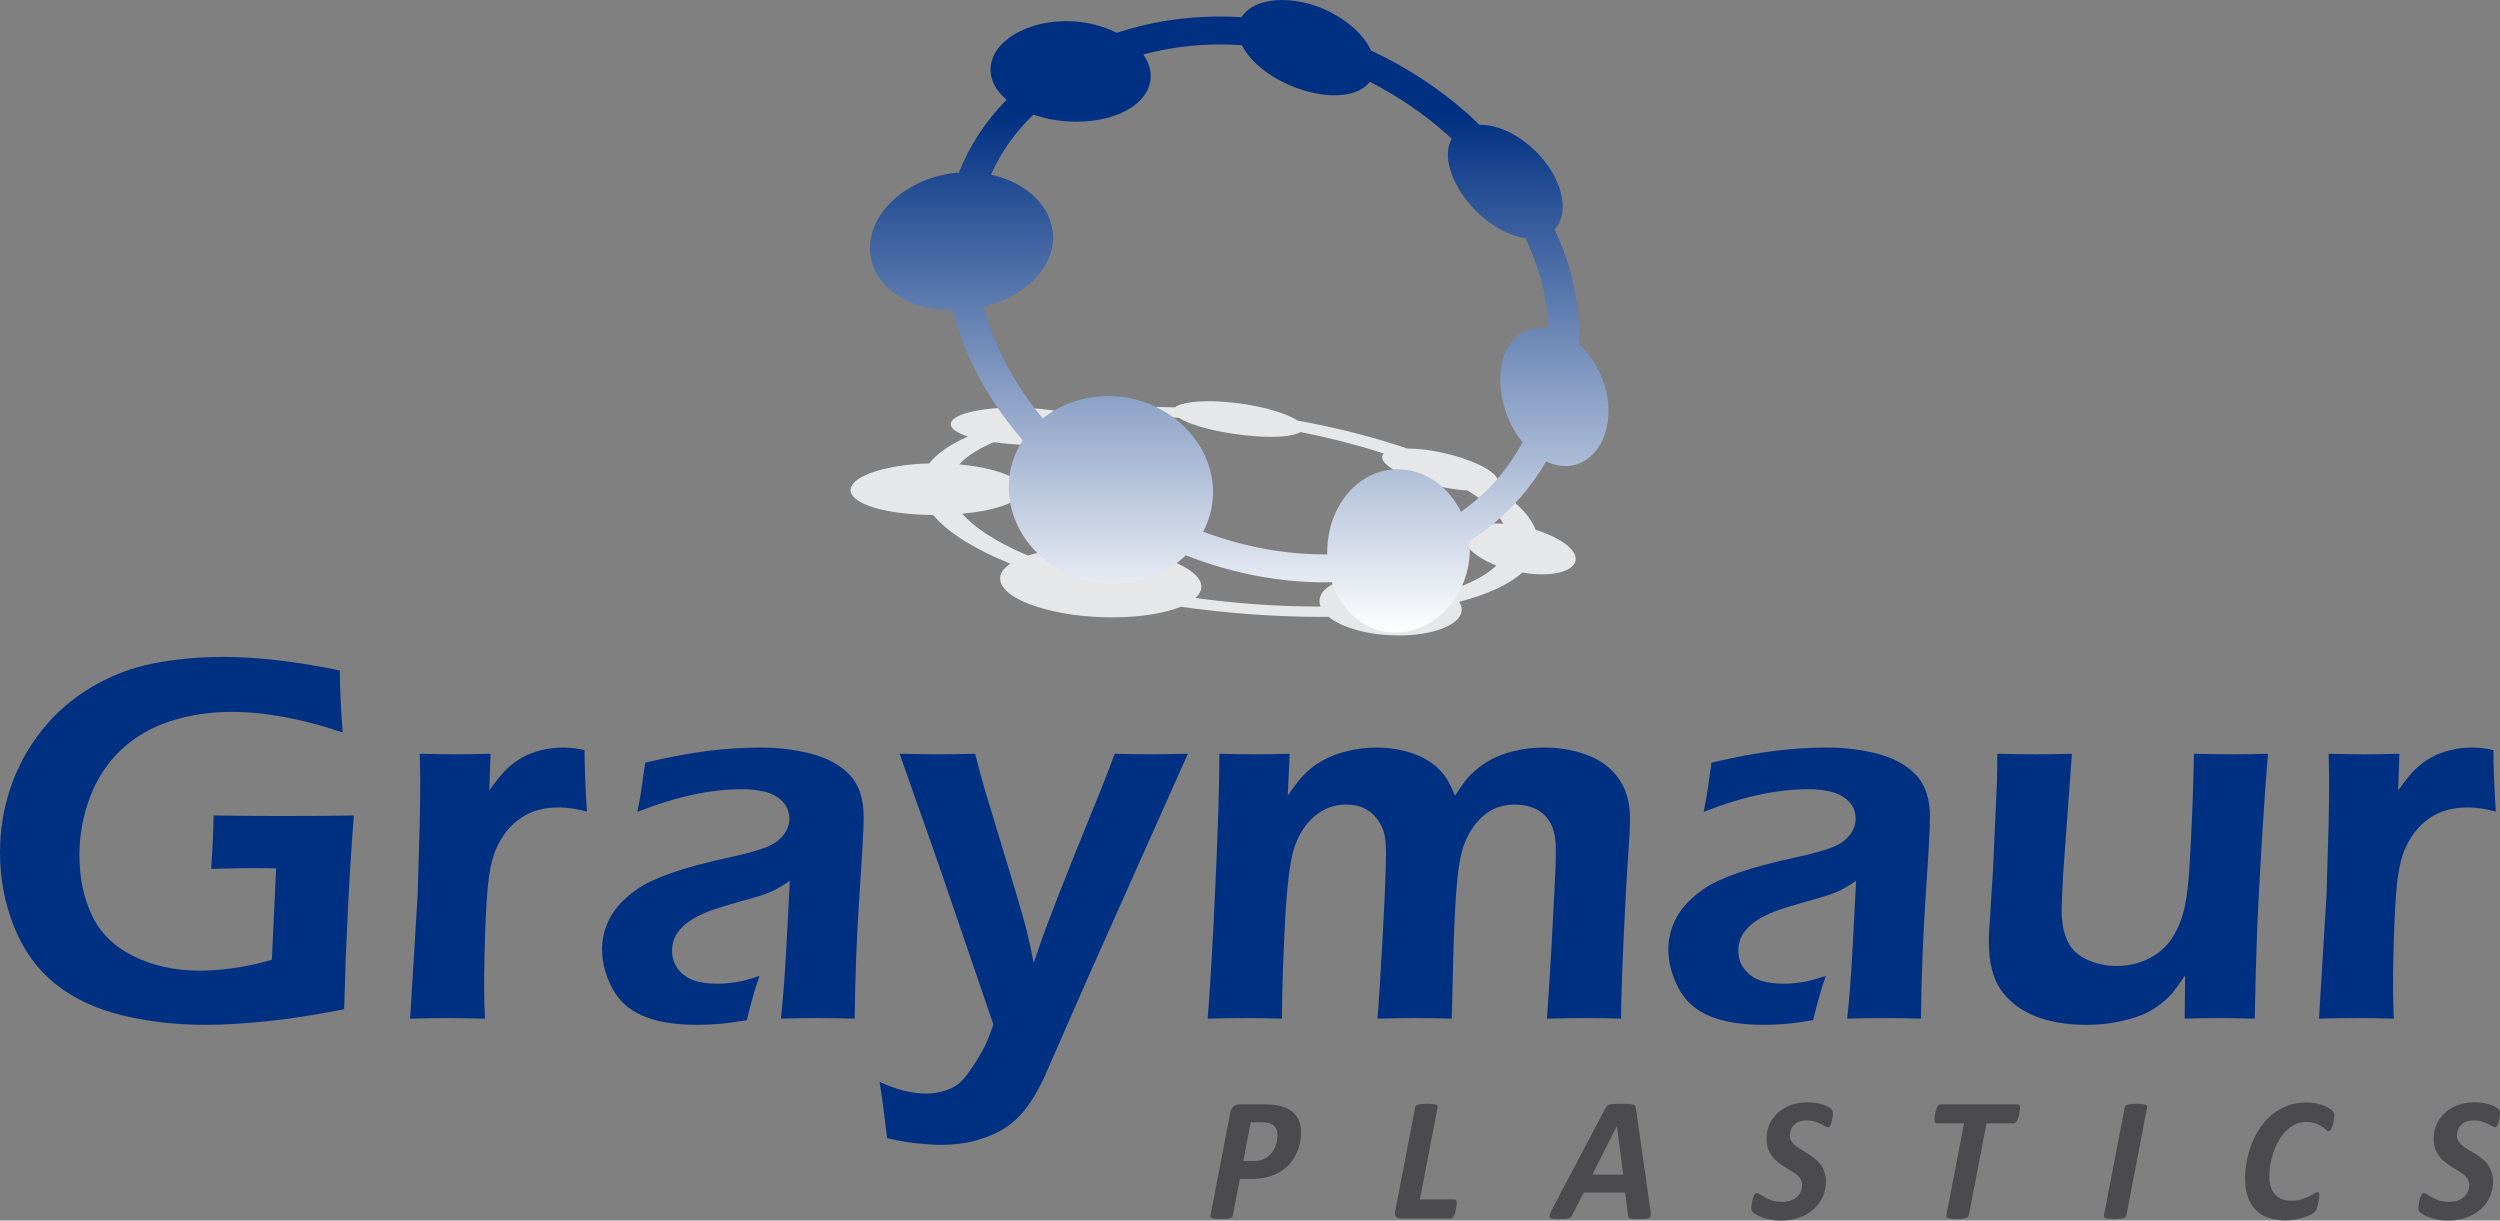 <?xml version="1.0" encoding="UTF-8"?>
<!DOCTYPE svg PUBLIC "-//W3C//DTD SVG 1.1//EN" "http://www.w3.org/Graphics/SVG/1.1/DTD/svg11.dtd">
<!-- Creator: CorelDRAW 2018 -->
<svg xmlns="http://www.w3.org/2000/svg" xml:space="preserve" width="55.88mm" height="27.282mm" version="1.1" style="shape-rendering:geometricPrecision; text-rendering:geometricPrecision; image-rendering:optimizeQuality; fill-rule:evenodd; clip-rule:evenodd"
viewBox="0 0 4811.08 2348.87"
 xmlns:xlink="http://www.w3.org/1999/xlink">
 <rect x="0" y="0" width="4811.08" height="2348.87" fill="#808080" stroke="none"/>
 <defs>
  <style type="text/css">
   <![CDATA[
    .fil0 {fill:#E6E7E8;fill-rule:nonzero}
    .fil1 {fill:#4B4B4D;fill-rule:nonzero}
    .fil2 {fill:#003082;fill-rule:nonzero}
    .fil3 {fill:url(#id0)}
   ]]>
  </style>
  <linearGradient id="id0" gradientUnits="userSpaceOnUse" x1="2384.83" y1="1217.29" x2="2384.83" y2="0">
   <stop offset="0" style="stop-opacity:1; stop-color:white"/>
   <stop offset="0.82" style="stop-opacity:1; stop-color:#003082"/>
   <stop offset="1" style="stop-opacity:1; stop-color:#003082"/>
  </linearGradient>
 </defs>
 <g id="Layer_x0020_1">
  <path class="fil0" d="M2827.02 1121.87c-12.82,5.65 -27.43,10.75 -43.1,15.49 -28.99,-17.18 -75.97,-29.33 -124.87,-30.35 -76.68,-1.54 -129.19,24.43 -118.43,58.39 0.2,0.63 0.58,1.21 0.81,1.83l-5.27 0c-78.91,-0.05 -158.89,-5.98 -235.52,-16.4 9.89,-9.08 13.72,-19.3 9.79,-30.09 -13.45,-35.56 -105.72,-65.53 -206.8,-67.22 -49.48,-0.81 -93.23,5.19 -125.18,15.59 -3,-1.29 -6.26,-2.51 -9.18,-3.79 -53.45,-23.59 -93.86,-49.76 -117.66,-76.76 72.87,-6.71 122.2,-26.6 115.96,-49.93 -6.05,-21.27 -56.82,-39.09 -121.54,-44.94 14.52,-15.98 37.09,-30.31 66.54,-42.69 21.63,3.09 46.18,5.04 72.04,5.47 82.64,1.32 139.3,-13.9 128.1,-34.46 -2.5,-4.44 -8.15,-8.76 -16.13,-12.82 41.39,-4.29 86.01,-6.53 133.25,-6.21 12.66,0.1 25.51,0.4 38.53,0.86 24.52,16.32 87.1,31.54 149.11,35.83 42.57,2.88 73.1,-0.61 85.17,-8.21 52.55,10.4 103.24,23.12 149.7,37.85 3.66,1.16 7.03,2.42 10.65,3.56 -5.15,5.05 -4.37,11.79 3.78,19.8 22.99,22.59 90.86,45.65 149.93,50.69 2.59,0.23 5.1,0.35 7.59,0.51 22.23,13.8 40.62,27.98 53.44,42.33l-0.09 -0.04 0.12 0.09 -0.03 -0.03c6.51,7.33 11.3,14.51 15.21,21.64 -57.56,-3.73 -88.62,14.89 -69.66,42.57 10.01,14.4 30.83,27.88 56.38,37.84 -12.66,12.34 -30.32,23.62 -52.65,33.56zm199.63 -61.49c-11.69,-15.92 -39.34,-30.9 -71.71,-40.87 -0.56,-1.29 -0.66,-2.55 -1.24,-3.81 -4.69,-10.59 -11.93,-21.42 -21.85,-32.35 0,-0.03 -0.03,-0.03 -0.03,-0.04 -14.01,-15.5 -33.71,-30.63 -57.18,-45.35 11.05,-5.7 11.79,-14.89 -0.33,-26.04 -22.88,-20.99 -85.23,-42.02 -140.77,-47.47 -9.26,-0.93 -17.49,-1.21 -25.25,-1.23 -7.74,-2.6 -15.34,-5.28 -23.31,-7.8 -57.81,-18.31 -121.53,-34.02 -188.12,-46.1 -24.18,-16.48 -83.75,-32.1 -142.28,-36.16 -46.78,-3.23 -81.85,1.33 -92.96,10.68 -12.69,-0.4 -25.25,-0.68 -37.69,-0.78 -63.69,-0.45 -123.76,3.15 -178.01,10.3 -25.05,-5.1 -54.84,-8.43 -85.81,-8.96 -74.3,-1.26 -132.54,13.71 -130.47,32.96 0.99,8.39 13.28,16.22 33.04,22.68 -33.66,14.96 -59.28,32.42 -74.59,51.8 -82.03,2.04 -148.26,23.72 -151.12,49.51 -2.9,27.6 66.39,49.3 158.71,49.63 12.97,15.52 30.86,30.7 53.04,45.3 26.27,17.13 58.59,33.38 95.5,48.54 -14.15,9.49 -21.4,20.65 -19.2,32.67 7.41,39.29 108.32,71.38 219.54,70.6 52.61,-0.38 97.62,-8.2 127.71,-20.43 86.97,12.3 178.89,19.42 270.6,19.48 4.08,0 8.09,0 12.16,-0.03l0.08 0c0.59,0 1.19,-0.03 1.74,-0.05 27.25,22.33 82.76,37.13 142.49,35.75 72.84,-1.78 123.35,-27.59 112.02,-58.05 -0.77,-2.2 -2.04,-4.36 -3.43,-6.51 25.46,-6.68 48.12,-14.41 67.59,-23.03 22.45,-9.97 40.22,-21.22 54.02,-33.28 10.93,1.84 21.98,2.98 32.83,3.25 54.12,1.41 83.09,-18.79 64.3,-44.79z"/>
  <path class="fil1" d="M2458.44 2184.11c0,-5.39 -1.27,-10.12 -3.78,-14.06 -2.5,-3.99 -6.41,-6.78 -11.63,-8.4 -2.29,-0.7 -4.83,-1.27 -7.65,-1.54 -2.9,-0.28 -6.04,-0.42 -9.49,-0.42l-19 0 -14.1 74.57 19.64 0c6.23,0 11.56,-0.82 15.97,-2.33 4.44,-1.52 8.28,-3.53 11.63,-6.03 3.31,-2.51 6.17,-5.4 8.49,-8.82 2.38,-3.45 4.24,-6.98 5.72,-10.68 1.48,-3.74 2.54,-7.52 3.25,-11.32 0.63,-3.76 0.95,-7.46 0.95,-10.96zm45.3 -5.08c0,6.35 -0.67,12.94 -2.05,19.89 -1.37,6.9 -3.56,13.68 -6.66,20.27 -3,6.66 -6.99,12.91 -11.81,18.9 -4.87,5.89 -10.82,11.22 -17.84,15.76 -7.09,4.59 -15.2,8.21 -24.43,10.87 -9.31,2.63 -20.24,3.98 -32.75,3.98l-22.11 0 -13.57 70.33c-0.22,1.14 -0.76,2.16 -1.64,3.04 -0.9,0.91 -2.25,1.69 -4.08,2.22 -1.88,0.56 -4.2,1.02 -7.05,1.27 -2.86,0.28 -6.35,0.42 -10.47,0.42 -4.06,0 -7.4,-0.14 -10.09,-0.42 -2.64,-0.25 -4.75,-0.71 -6.28,-1.27 -1.52,-0.53 -2.57,-1.27 -3.11,-2.07 -0.52,-0.89 -0.66,-1.95 -0.31,-3.19l38.11 -197.89c0.99,-5.32 3.11,-9.27 6.35,-11.95 3.31,-2.68 7.34,-3.99 12.13,-3.99l46.32 0c5.68,0 10.73,0.22 15.2,0.57 4.5,0.42 8.89,1.09 13.25,1.97 6.66,1.38 12.62,3.5 17.95,6.28 5.24,2.82 9.72,6.41 13.46,10.61 3.75,4.31 6.6,9.24 8.54,14.98 1.98,5.72 2.93,12.17 2.93,19.43z"/>
  <path class="fil1" d="M2803.37 2314.9c0,0.78 -0.07,2.08 -0.25,3.81 -0.18,1.8 -0.46,3.81 -0.81,6.03 -0.39,2.29 -0.88,4.59 -1.45,7.02 -0.67,2.37 -1.3,4.52 -2.19,6.53 -0.77,2.01 -1.72,3.56 -2.86,4.8 -1.09,1.29 -2.3,1.89 -3.77,1.89l-97 0c-1.76,0 -3.37,-0.25 -4.86,-0.74 -1.45,-0.53 -2.65,-1.33 -3.6,-2.54 -0.92,-1.22 -1.56,-2.71 -1.87,-4.43 -0.28,-1.8 -0.25,-3.89 0.17,-6.42l38.57 -199.7c0.15,-1.13 0.64,-2.19 1.48,-3.07 0.92,-0.88 2.22,-1.62 4.02,-2.18 1.83,-0.6 4.09,-0.99 6.91,-1.27 2.75,-0.29 6.27,-0.46 10.5,-0.46 4.16,0 7.62,0.17 10.32,0.46 2.76,0.28 4.84,0.66 6.39,1.27 1.55,0.56 2.54,1.3 3.07,2.18 0.49,0.88 0.6,1.94 0.4,3.07l-34.06 176.96 66.77 0c1.56,0 2.57,0.64 3.22,1.94 0.56,1.24 0.88,2.82 0.88,4.86z"/>
  <path class="fil1" d="M3111.66 2167.15l-0.16 0 -47.24 93.41 59.54 0 -12.14 -93.41zm64.31 161.19c0.53,4.06 0.81,7.31 0.78,9.67 -0.07,2.36 -0.85,4.2 -2.33,5.4 -1.48,1.13 -3.92,1.87 -7.27,2.14 -3.38,0.33 -8.03,0.46 -13.89,0.46 -4.16,0 -7.55,-0.07 -10.19,-0.28 -2.61,-0.18 -4.62,-0.5 -6.04,-0.92 -1.41,-0.46 -2.43,-1.16 -2.92,-2.04 -0.57,-0.91 -0.92,-2.19 -1.03,-3.75l-5.67 -44.13 -79.57 0 -21.93 43.12c-0.78,1.59 -1.62,2.93 -2.61,4.02 -0.99,1.06 -2.4,1.87 -4.24,2.46 -1.87,0.53 -4.33,0.96 -7.46,1.17 -3.11,0.24 -6.99,0.35 -11.72,0.35 -5,0 -8.89,-0.18 -11.67,-0.53 -2.82,-0.34 -4.65,-1.15 -5.54,-2.46 -0.95,-1.27 -1.06,-3.14 -0.39,-5.54 0.74,-2.32 2.12,-5.54 4.2,-9.51l102.74 -194.93c1.13,-1.94 2.21,-3.53 3.31,-4.7 1.06,-1.2 2.65,-2.07 4.66,-2.7 2.01,-0.6 4.73,-1.03 8.17,-1.17 3.46,-0.17 7.94,-0.31 13.52,-0.31 6.41,0 11.49,0.14 15.3,0.31 3.77,0.14 6.66,0.57 8.7,1.17 2.12,0.63 3.46,1.55 4.09,2.82 0.71,1.23 1.13,2.96 1.31,5.08l27.67 194.82z"/>
  <path class="fil1" d="M3527.3 2142.01c0,0.9 -0.07,2.23 -0.25,3.89 -0.18,1.72 -0.42,3.56 -0.71,5.6 -0.31,2.09 -0.77,4.1 -1.23,6.25 -0.5,2.07 -1.1,4.01 -1.8,5.74 -0.74,1.76 -1.52,3.21 -2.36,4.34 -0.92,1.15 -1.84,1.69 -2.79,1.69 -1.55,0 -3.46,-0.7 -5.74,-2.12 -2.29,-1.41 -5.08,-2.92 -8.43,-4.55 -3.31,-1.69 -7.22,-3.21 -11.74,-4.62 -4.45,-1.44 -9.52,-2.1 -15.16,-2.1 -5.92,0 -10.89,0.84 -14.98,2.53 -4.12,1.72 -7.45,3.95 -10.06,6.7 -2.63,2.75 -4.57,5.89 -5.81,9.34 -1.27,3.45 -1.95,6.95 -1.95,10.47 0,4.06 1.02,7.65 3,10.75 1.98,3.11 4.55,5.99 7.86,8.67 3.24,2.65 6.95,5.26 11.18,7.73 4.2,2.5 8.46,5.11 12.76,7.83 4.34,2.71 8.57,5.72 12.8,8.92 4.19,3.17 7.9,6.97 11.22,11.18 3.24,4.23 5.85,9.13 7.83,14.63 1.96,5.47 2.95,11.78 2.95,18.93 0,10.65 -2.07,20.52 -6.23,29.65 -4.17,9.09 -9.99,17.03 -17.56,23.76 -7.59,6.77 -16.75,12.03 -27.5,15.87 -10.75,3.87 -22.67,5.79 -35.79,5.79 -7.09,0 -13.6,-0.6 -19.64,-1.76 -5.96,-1.16 -11.27,-2.6 -15.9,-4.33 -4.65,-1.7 -8.57,-3.5 -11.7,-5.33 -3.17,-1.94 -5.54,-3.7 -7.02,-5.4 -1.55,-1.69 -2.36,-4.23 -2.36,-7.61 0,-0.92 0.14,-2.26 0.39,-4.09 0.17,-1.83 0.53,-3.74 0.89,-5.89 0.34,-2.07 0.81,-4.24 1.33,-6.41 0.56,-2.22 1.23,-4.27 1.97,-6.07 0.82,-1.76 1.65,-3.25 2.57,-4.34 0.92,-1.15 1.94,-1.72 3,-1.72 1.88,0 4.09,0.81 6.63,2.61 2.58,1.76 5.79,3.7 9.59,5.79 3.81,2.07 8.36,4.06 13.53,5.88 5.29,1.76 11.54,2.69 18.87,2.69 6.45,0 12.09,-0.85 16.92,-2.57 4.86,-1.65 8.91,-4.03 12.2,-6.95 3.31,-2.93 5.75,-6.38 7.44,-10.26 1.73,-3.92 2.54,-8.14 2.54,-12.83 0,-4.2 -0.99,-7.83 -2.96,-11.04 -1.94,-3.18 -4.51,-6.06 -7.72,-8.74 -3.28,-2.65 -6.9,-5.19 -11,-7.59 -4.09,-2.36 -8.25,-4.9 -12.51,-7.62 -4.23,-2.71 -8.43,-5.67 -12.52,-8.84 -4.1,-3.14 -7.77,-6.88 -10.97,-11.11 -3.21,-4.3 -5.82,-9.18 -7.76,-14.7 -1.97,-5.54 -2.96,-11.99 -2.96,-19.41 0,-10.11 1.98,-19.6 5.89,-28.16 3.92,-8.6 9.42,-16.01 16.4,-22.14 6.97,-6.21 15.3,-11 24.99,-14.46 9.73,-3.42 20.45,-5.18 32.08,-5.18 5.47,0 10.65,0.42 15.58,1.31 4.86,0.84 9.34,1.94 13.41,3.17 4.01,1.34 7.47,2.79 10.29,4.41 2.82,1.52 4.8,2.88 5.85,3.94 1.12,1.1 1.9,2.2 2.39,3.39 0.5,1.2 0.75,2.68 0.75,4.5z"/>
  <path class="fil1" d="M3887.35 2132.33c0,0.74 -0.11,2.07 -0.25,3.81 -0.21,1.8 -0.46,3.74 -0.84,5.89 -0.36,2.14 -0.9,4.37 -1.46,6.69 -0.66,2.33 -1.31,4.45 -2.14,6.35 -0.81,1.95 -1.8,3.53 -2.93,4.77 -1.21,1.27 -2.4,1.87 -3.7,1.87l-53.16 0 -34.06 177.2c-0.33,1.1 -0.92,2.08 -1.77,3 -0.88,0.91 -2.22,1.62 -4.01,2.21 -1.83,0.57 -4.09,1.03 -6.91,1.38 -2.75,0.35 -6.24,0.49 -10.54,0.49 -4.13,0 -7.58,-0.14 -10.26,-0.49 -2.76,-0.34 -4.86,-0.81 -6.35,-1.38 -1.47,-0.59 -2.43,-1.3 -2.91,-2.21 -0.53,-0.92 -0.67,-1.9 -0.43,-3l34.03 -177.2 -52.64 0c-1.65,0 -2.79,-0.59 -3.38,-1.87 -0.56,-1.24 -0.92,-2.93 -0.92,-5.05 0,-0.95 0.11,-2.29 0.28,-4.02 0.15,-1.76 0.4,-3.76 0.83,-5.96 0.34,-2.19 0.84,-4.48 1.44,-6.76 0.64,-2.33 1.38,-4.45 2.21,-6.43 0.9,-1.89 1.88,-3.44 2.94,-4.61 1.13,-1.23 2.32,-1.83 3.67,-1.83l149.17 0c1.33,0 2.32,0.64 3.04,1.88 0.7,1.27 1.08,3.02 1.08,5.29z"/>
  <path class="fil1" d="M4092.06 2339.04c-0.24,1.13 -0.77,2.1 -1.66,3.02 -0.88,0.92 -2.14,1.69 -4.01,2.22 -1.8,0.57 -4.12,0.99 -6.95,1.27 -2.82,0.29 -6.31,0.43 -10.47,0.43 -4.24,0 -7.72,-0.14 -10.4,-0.43 -2.65,-0.28 -4.73,-0.7 -6.28,-1.27 -1.52,-0.53 -2.57,-1.3 -3.1,-2.22 -0.53,-0.92 -0.68,-1.89 -0.32,-3.02l40.04 -207.92c0.11,-1.13 0.65,-2.14 1.57,-3.03 0.9,-0.91 2.32,-1.65 4.12,-2.26 1.76,-0.53 4.1,-0.95 6.84,-1.23 2.82,-0.28 6.28,-0.46 10.43,-0.46 4.16,0 7.54,0.18 10.22,0.46 2.65,0.28 4.8,0.71 6.35,1.23 1.59,0.6 2.65,1.34 3.14,2.26 0.49,0.89 0.6,1.9 0.39,3.03l-39.91 207.92z"/>
  <path class="fil1" d="M4492.14 2146.42c0,3.19 -0.53,7.45 -1.55,12.78 -1.06,5.29 -2.32,9.56 -3.94,12.76 -1.55,3.28 -3.35,4.86 -5.33,4.86 -1.38,0 -3.07,-0.88 -5.04,-2.77 -1.98,-1.87 -4.55,-3.85 -7.69,-6.04 -3.2,-2.15 -7.23,-4.16 -12.09,-6.03 -4.94,-1.87 -11.05,-2.78 -18.37,-2.78 -8.08,0 -15.41,1.64 -22.08,4.97 -6.66,3.35 -12.58,7.76 -17.84,13.25 -5.22,5.47 -9.76,11.81 -13.75,18.94 -3.95,7.11 -7.15,14.56 -9.73,22.25 -2.57,7.71 -4.44,15.37 -5.72,23.01 -1.22,7.65 -1.87,14.74 -1.87,21.33 0,7.9 0.92,14.88 2.82,20.91 1.9,5.98 4.69,10.96 8.28,14.91 3.63,3.94 8.04,6.9 13.22,8.91 5.25,1.98 11.14,2.97 17.69,2.97 7.76,0 14.4,-0.81 19.89,-2.54 5.5,-1.73 10.23,-3.56 14.1,-5.6 3.85,-2.01 7.09,-3.92 9.63,-5.6 2.58,-1.7 4.87,-2.54 6.99,-2.54 1.4,0 2.36,0.56 2.84,1.58 0.5,1.09 0.71,2.61 0.71,4.55 0,0.77 -0.11,1.95 -0.32,3.53 -0.25,1.58 -0.46,3.38 -0.81,5.32 -0.32,2.01 -0.74,4.17 -1.13,6.53 -0.46,2.29 -0.99,4.43 -1.48,6.41 -0.56,1.98 -1.16,3.81 -1.91,5.47 -0.67,1.62 -1.65,3.1 -2.85,4.3 -1.2,1.27 -3.56,2.86 -7.05,4.86 -3.46,1.98 -7.76,3.81 -12.73,5.5 -5.08,1.7 -10.73,3.13 -17.03,4.3 -6.35,1.2 -13.09,1.83 -20.28,1.83 -11.92,0 -22.64,-1.62 -32.19,-4.97 -9.56,-3.21 -17.63,-8.21 -24.29,-14.95 -6.66,-6.62 -11.81,-15.02 -15.37,-25.11 -3.57,-10.04 -5.44,-21.85 -5.44,-35.33 0,-10.5 1.06,-21.51 3.14,-32.85 2.07,-11.39 5.22,-22.53 9.41,-33.39 4.2,-10.87 9.52,-21.15 15.95,-30.93 6.44,-9.73 14.06,-18.27 22.84,-25.52 8.75,-7.31 18.72,-13.12 29.94,-17.46 11.18,-4.3 23.58,-6.45 37.23,-6.45 7.59,0 14.88,0.85 21.64,2.47 6.84,1.69 12.8,3.84 17.88,6.55 5.04,2.76 8.64,5.19 10.62,7.4 2.03,2.2 3.02,5.01 3.02,8.39z"/>
  <path class="fil1" d="M4811.08 2142.01c0,0.9 -0.07,2.23 -0.25,3.89 -0.18,1.72 -0.42,3.56 -0.74,5.6 -0.28,2.09 -0.78,4.1 -1.24,6.25 -0.49,2.07 -1.05,4.01 -1.76,5.74 -0.74,1.76 -1.52,3.21 -2.36,4.34 -0.92,1.15 -1.84,1.69 -2.79,1.69 -1.55,0 -3.46,-0.7 -5.74,-2.12 -2.29,-1.41 -5.08,-2.92 -8.43,-4.55 -3.35,-1.69 -7.22,-3.21 -11.74,-4.62 -4.43,-1.44 -9.51,-2.1 -15.16,-2.1 -5.92,0 -10.89,0.84 -15.02,2.53 -4.08,1.72 -7.4,3.95 -10.01,6.7 -2.63,2.75 -4.61,5.89 -5.81,9.34 -1.27,3.45 -1.95,6.95 -1.95,10.47 0,4.06 1.03,7.65 3,10.75 1.98,3.11 4.59,5.99 7.86,8.67 3.28,2.65 6.95,5.26 11.18,7.73 4.2,2.5 8.43,5.11 12.76,7.83 4.34,2.71 8.57,5.72 12.77,8.92 4.24,3.17 7.93,6.97 11.25,11.18 3.24,4.23 5.81,9.13 7.78,14.63 1.98,5.47 3,11.78 3,18.93 0,10.65 -2.07,20.52 -6.23,29.65 -4.17,9.09 -9.99,17.03 -17.56,23.76 -7.59,6.77 -16.78,12.03 -27.53,15.87 -10.72,3.87 -22.63,5.79 -35.75,5.79 -7.09,0 -13.61,-0.6 -19.64,-1.76 -5.97,-1.16 -11.28,-2.6 -15.9,-4.33 -4.66,-1.7 -8.58,-3.5 -11.71,-5.33 -3.17,-1.94 -5.54,-3.7 -7.04,-5.4 -1.52,-1.69 -2.33,-4.23 -2.33,-7.61 0,-0.92 0.1,-2.26 0.35,-4.09 0.21,-1.83 0.53,-3.74 0.92,-5.89 0.34,-2.07 0.81,-4.24 1.33,-6.41 0.56,-2.22 1.23,-4.27 1.98,-6.07 0.81,-1.76 1.62,-3.25 2.57,-4.34 0.92,-1.15 1.94,-1.72 3,-1.72 1.88,0 4.09,0.81 6.63,2.61 2.58,1.76 5.79,3.7 9.59,5.79 3.81,2.07 8.36,4.06 13.53,5.88 5.29,1.76 11.54,2.69 18.87,2.69 6.44,0 12.09,-0.85 16.92,-2.57 4.86,-1.65 8.93,-4.03 12.2,-6.95 3.28,-2.93 5.75,-6.38 7.4,-10.26 1.73,-3.92 2.58,-8.14 2.58,-12.83 0,-4.2 -0.99,-7.83 -2.96,-11.04 -1.94,-3.18 -4.51,-6.06 -7.72,-8.74 -3.28,-2.65 -6.9,-5.19 -11,-7.59 -4.09,-2.36 -8.25,-4.9 -12.51,-7.62 -4.23,-2.71 -8.43,-5.67 -12.52,-8.84 -4.1,-3.14 -7.76,-6.88 -10.96,-11.11 -3.25,-4.3 -5.83,-9.18 -7.77,-14.7 -1.97,-5.54 -2.96,-11.99 -2.96,-19.41 0,-10.11 1.98,-19.6 5.89,-28.16 3.92,-8.6 9.41,-16.01 16.4,-22.14 6.95,-6.21 15.3,-11 24.99,-14.46 9.74,-3.42 20.45,-5.18 32.08,-5.18 5.47,0 10.66,0.42 15.55,1.31 4.9,0.84 9.38,1.94 13.4,3.17 4.06,1.34 7.52,2.79 10.33,4.41 2.82,1.52 4.8,2.88 5.85,3.94 1.14,1.1 1.9,2.2 2.4,3.39 0.49,1.2 0.74,2.68 0.74,4.5z"/>
  <path class="fil2" d="M410.9 1569.35c46.1,0.65 90.19,1.01 132.29,1.01 55.13,0 101.08,-0.35 137.81,-1.01 -8.77,111.93 -15.01,236.19 -18.74,372.85 -55.43,10.97 -105.52,18.76 -150.27,23.28 -44.76,4.52 -82.84,6.74 -114.22,6.74 -58.8,0 -113.29,-6.19 -163.58,-18.49 -50.24,-12.39 -92.74,-32.42 -127.47,-60.18 -34.74,-27.7 -61.21,-64.21 -79.4,-109.48 -18.2,-45.24 -27.3,-93.13 -27.3,-143.54 0,-43.12 6.76,-84.7 20.28,-124.8 13.53,-40.09 33.58,-76.82 60.13,-110.24 26.56,-33.38 58.63,-61.21 96.23,-83.41 37.59,-22.26 77.48,-37.42 119.74,-45.62 42.26,-8.17 86.95,-12.26 134.06,-12.26 64.8,0 139.28,8.68 223.5,26.04 0.3,37.93 2.14,77.69 5.5,119.3 -78.86,-26.42 -150.15,-39.62 -213.98,-39.62 -41.09,0 -79.91,5.86 -116.5,17.56 -36.58,11.66 -68.15,29.8 -94.71,54.34 -26.55,24.55 -46.76,54.96 -60.64,91.21 -13.85,36.26 -20.77,73.73 -20.77,112.47 0,43.14 7.93,81.59 23.8,115.51 15.84,33.9 42.48,60.22 79.91,78.94 37.42,18.73 80.34,28.06 128.8,28.06 17.69,0 38.58,-1.58 62.61,-4.77 24.06,-3.18 49.12,-8.58 75.19,-16.3l8.22 -175.89 -39.66 -0.45c-22.43,0 -50.84,0.45 -85.33,1.48 3.02,-44.79 4.52,-79 4.52,-102.74z"/>
  <path class="fil2" d="M789.23 1960.24l14.51 -238.07 4.01 -138.26c0.65,-28.39 0.98,-56.98 0.98,-85.68 0,-5.05 -0.33,-20.92 -0.98,-47.65 31.06,0.68 53.94,1.04 68.65,1.04 17,0 39.59,-0.36 67.65,-1.04l-2.51 70.7c12.7,-18.07 23.57,-31.49 32.58,-40.38 9.04,-8.82 19.13,-16.42 30.33,-22.77 11.18,-6.39 23.62,-11.2 37.31,-14.54 13.7,-3.35 27.73,-4.99 42.08,-4.99 13.38,0 27.08,1.64 41.1,4.99 0,31.06 1.52,70.5 4.52,118.24 -19.73,-5.29 -37.6,-8 -53.65,-8 -19.35,0 -36.51,2.93 -51.35,8.76 -14.88,5.88 -28.22,14.73 -40.11,26.6 -11.86,11.86 -21.62,26.44 -29.3,43.8 -6.35,14.06 -11.05,32.25 -14.03,54.63 -2.6,17.39 -4.82,47.14 -6.61,89.22 -1.79,42.08 -2.69,83.54 -2.69,124.26 0,15.7 0.51,35.43 1.52,59.15 -25.42,-0.66 -48.67,-1.02 -69.77,-1.02 -20.71,0 -45.52,0.35 -74.25,1.02z"/>
  <path class="fil2" d="M1226.68 1562.35c4.67,-24.07 7.59,-40.9 8.78,-50.62 1.16,-9.69 3.25,-24.37 6.23,-44.1 45.44,-10.68 85.53,-18.17 120.28,-22.53 34.75,-4.34 68.3,-6.52 100.7,-6.52 36.76,0 70.5,4.27 101.23,12.77 30.75,8.51 54.8,22.13 72.16,40.8 17.38,18.74 26.06,45.65 26.06,80.72 0,19.05 -2.64,67.57 -7.96,145.58 -5.3,77.99 -8.44,158.59 -9.44,241.78 -25.41,-0.66 -48.83,-1.01 -70.19,-1.01 -20.44,0 -44.33,0.34 -71.74,1.01 4.39,-40.42 7.93,-87.2 10.63,-140.31l6.6 -124.81c-12.72,8.36 -22.4,14.21 -29.09,17.57 -6.68,3.32 -14.18,6.41 -22.55,9.28 -8.39,2.85 -23.07,7.16 -44.16,12.99 -21.08,5.88 -37.95,10.98 -50.64,15.32 -12.74,4.31 -24.18,9.23 -34.36,14.78 -10.19,5.48 -18.83,11.66 -25.82,18.53 -7.03,6.85 -12.13,14.03 -15.31,21.57 -3.19,7.5 -4.77,15.59 -4.77,24.28 0,14.03 4.08,26.16 12.29,36.35 8.17,10.17 18.44,17.29 30.81,21.3 12.36,3.99 26.9,5.98 43.6,5.98 10.7,0 21.98,-0.84 33.84,-2.5 11.84,-1.66 27.81,-5.82 47.84,-12.51 -7.02,18.99 -15.22,47.4 -24.55,85.2 -23.72,3.99 -42.59,6.49 -56.62,7.46 -14.03,1.02 -27.07,1.52 -39.09,1.52 -42.08,0 -76.65,-5.66 -103.75,-17.03 -27.05,-11.36 -47.01,-29.4 -59.85,-54.12 -12.86,-24.74 -19.3,-49.61 -19.3,-74.66 0,-14.39 2.52,-28.59 7.52,-42.57 5.02,-14.05 12.39,-26.92 22.08,-38.6 9.67,-11.71 22.2,-22.99 37.6,-33.86 15.36,-10.83 37.59,-21.37 66.68,-31.54 29.07,-10.19 67.52,-20.47 115.34,-30.84 12.66,-2.64 25.89,-5.9 39.59,-9.75 13.7,-3.81 24.68,-7.6 32.85,-11.29 8.18,-3.66 15.28,-8.4 21.29,-14.25 6.01,-5.83 10.45,-11.94 13.29,-18.32 2.83,-6.34 4.24,-12.85 4.24,-19.5 0,-13.04 -4.24,-24.07 -12.77,-33.1 -8.53,-9.04 -19.55,-15.29 -33.1,-18.8 -13.55,-3.48 -28.49,-5.24 -44.86,-5.24 -60.86,0 -128.06,14.53 -201.6,43.6z"/>
  <path class="fil2" d="M1707.23 2190.21c-6,-50.11 -10.85,-86.16 -14.53,-108.21 32.06,15.01 62.32,22.52 90.71,22.52 8.7,0 17.53,-1.1 26.57,-3.25 9.01,-2.16 17.36,-5.24 25.05,-9.26 5.02,-2.65 10.11,-6.48 15.29,-11.49 5.17,-4.99 12.29,-14.2 21.29,-27.53 9.03,-13.37 16.87,-26.52 23.56,-39.54 5.32,-11.18 10.82,-25.21 16.5,-42.08l-104.24 -304.64 -76.17 -216.16c35.07,0.68 60.28,1.01 75.66,1.01 17.72,0 40.93,-0.33 69.64,-1.01 7.04,27.73 13.55,51.83 19.59,72.19l47.63 157.37c14.71,48.44 25.23,84.87 31.6,109.25 4.01,16.05 8.67,37.27 14.03,63.63 10.04,-30.4 18.69,-55.13 26.04,-74.16 13.02,-34.74 31.22,-81.17 54.55,-139.32l48.58 -119.78c8.68,-21.38 17.5,-44.43 26.49,-69.19 30.1,0.68 53.01,1.01 68.71,1.01 14.38,0 38.48,-0.33 72.21,-1.01l-192.93 432.17 -83.66 190.8c-11.71,24.73 -22.88,43.9 -33.59,57.6 -8.68,11.68 -18.19,21.7 -28.56,30.03 -10.05,8.02 -20.71,14.71 -32.07,20.03 -14.38,6.66 -29.9,12.04 -46.6,16.05 -19.05,3.95 -38.24,6 -57.63,6 -11.02,0 -26.39,-1.01 -46.1,-3 -19.73,-2.01 -38.92,-5.37 -57.62,-10.05z"/>
  <path class="fil2" d="M2324.08 1960.24c4.67,-56.82 9.59,-141.65 14.78,-254.56 5.17,-112.93 7.77,-197.97 7.77,-255.1 28.36,0.68 51.4,1.04 69.1,1.04 20.37,0 42.45,-0.36 66.19,-1.04l-3.83 80.72c10.67,-15.71 20.43,-28.48 29.24,-38.32 8.88,-9.88 20.31,-18.98 34.34,-27.33 14.04,-8.33 30.48,-14.94 49.35,-19.81 18.87,-4.84 38.35,-7.24 58.33,-7.24 15.07,0 29.55,1.41 43.6,4.27 14.06,2.8 26.82,6.84 38.33,12.01 11.5,5.17 21.37,11.1 29.55,17.75 8.2,6.72 15.11,14.14 20.81,22.33 5.65,8.15 11.84,20.28 18.53,36.33 7.36,-11.73 14.1,-21.5 20.28,-29.34 6.17,-7.83 14.46,-15.95 24.8,-24.32 10.37,-8.31 21.87,-15.32 34.59,-20.99 12.7,-5.71 26.95,-10.09 42.79,-13.3 15.88,-3.18 32.33,-4.74 49.39,-4.74 29.07,0 56.44,4.74 82.15,14.26 25.72,9.57 45.97,24.55 60.66,45.09 14.69,20.56 22.01,46.07 22.01,76.45 0,16.02 -1.14,39.55 -3.46,70.65 -2.32,31.03 -5.12,81.75 -8.43,152.09 -3.31,70.3 -5.07,124.67 -5.4,163.1 -24.45,-0.66 -46.02,-1.02 -64.77,-1.02 -22.08,0 -48.02,0.35 -77.76,1.02 3,-43.1 5.88,-88.19 8.56,-135.33l6 -114.75c1.7,-29.04 2.55,-53.62 2.55,-73.65 0,-23.84 -3.81,-41.89 -11.28,-54.17 -7.52,-12.26 -17.06,-21.02 -28.57,-26.22 -11.55,-5.2 -24.49,-7.79 -38.87,-7.79 -15.07,0 -28.64,2.84 -40.86,8.55 -12.21,5.7 -23.56,14.94 -34.1,27.65 -10.5,12.77 -18.58,27.63 -24.3,44.58 -5.68,16.95 -9.82,40.7 -12.45,71.28 -2.64,30.56 -4.81,70.75 -6.42,120.54l-3.49 139.3c-27.78,-0.66 -50.87,-1.02 -69.23,-1.02 -18.4,0 -42.97,0.35 -73.76,1.02 2.35,-25.74 5.65,-78.35 10,-157.85 4.29,-79.51 6.51,-133.13 6.51,-160.85 0,-14.74 -1.21,-27.12 -3.56,-37.37 -2.32,-10.17 -7.09,-19.84 -14.26,-29.05 -7.16,-9.18 -15.62,-15.94 -25.31,-20.26 -9.66,-4.37 -20.84,-6.53 -33.53,-6.53 -23.37,0 -43.9,7.66 -61.62,23.06 -17.68,15.34 -30.63,35.89 -38.8,61.58 -8.18,25.76 -14.08,75.77 -17.74,150.1 -3.65,74.36 -5.47,133.38 -5.47,177.16 -30.66,-0.66 -53.82,-1.02 -69.46,-1.02 -17.68,0 -42.16,0.35 -73.47,1.02z"/>
  <path class="fil2" d="M3278.67 1562.35c4.67,-24.07 7.59,-40.9 8.78,-50.62 1.15,-9.69 3.28,-24.37 6.29,-44.1 45.42,-10.68 85.5,-18.17 120.23,-22.53 34.72,-4.34 68.3,-6.52 100.75,-6.52 36.74,0 70.47,4.27 101.21,12.77 30.73,8.51 54.77,22.13 72.13,40.8 17.41,18.74 26.07,45.65 26.07,80.72 0,19.05 -2.66,67.57 -7.95,145.58 -5.33,77.99 -8.45,158.59 -9.46,241.78 -25.42,-0.66 -48.8,-1.01 -70.2,-1.01 -20.41,0 -44.33,0.34 -71.73,1.01 4.41,-40.42 7.95,-87.2 10.62,-140.31l6.61 -124.81c-12.72,8.36 -22.38,14.21 -29.12,17.57 -6.66,3.32 -14.17,6.41 -22.53,9.28 -8.37,2.85 -23.06,7.16 -44.16,12.99 -21.06,5.88 -37.92,10.98 -50.63,15.32 -12.74,4.31 -24.17,9.23 -34.39,14.78 -10.14,5.48 -18.79,11.66 -25.79,18.53 -7.03,6.85 -12.13,14.03 -15.31,21.57 -3.16,7.5 -4.77,15.59 -4.77,24.28 0,14.03 4.09,26.16 12.26,36.35 8.23,10.17 18.47,17.29 30.84,21.3 12.35,3.99 26.89,5.98 43.6,5.98 10.72,0 21.97,-0.84 33.84,-2.5 11.83,-1.66 27.77,-5.82 47.84,-12.51 -6.99,18.99 -15.25,47.4 -24.53,85.2 -23.72,3.99 -42.61,6.49 -56.67,7.46 -13.98,1.02 -27.05,1.52 -39.05,1.52 -42.07,0 -76.66,-5.66 -103.73,-17.03 -27.1,-11.36 -46.98,-29.4 -59.87,-54.12 -12.85,-24.74 -19.28,-49.61 -19.28,-74.66 0,-14.39 2.47,-28.59 7.49,-42.57 4.99,-14.05 12.36,-26.92 22.06,-38.6 9.71,-11.71 22.25,-22.99 37.59,-33.86 15.36,-10.83 37.64,-21.37 66.69,-31.54 29.11,-10.19 67.52,-20.47 115.35,-30.84 12.69,-2.64 25.86,-5.9 39.59,-9.75 13.73,-3.81 24.66,-7.6 32.85,-11.29 8.17,-3.66 15.29,-8.4 21.32,-14.25 5.96,-5.83 10.43,-11.94 13.28,-18.32 2.82,-6.34 4.24,-12.85 4.24,-19.5 0,-13.04 -4.24,-24.07 -12.77,-33.1 -8.56,-9.04 -19.58,-15.29 -33.08,-18.8 -13.54,-3.48 -28.54,-5.24 -44.86,-5.24 -60.86,0 -128.1,14.53 -201.63,43.6z"/>
  <path class="fil2" d="M4339.08 1960.24c-29.42,-0.66 -52,-1.02 -67.72,-1.02 -19.67,0 -42.11,0.35 -67.16,1.02l0.9 -83.2c-9.33,14.03 -17.5,25.28 -24.57,33.81 -7.02,8.53 -16.17,16.88 -27.55,25.05 -11.33,8.2 -23.69,14.74 -37.06,19.56 -13.35,4.84 -28.62,8.85 -45.82,12 -17.21,3.16 -35.5,4.77 -54.85,4.77 -37.42,0 -69.94,-5.42 -97.7,-16.3 -27.7,-10.85 -49.65,-27.3 -65.85,-49.32 -16.2,-22.05 -24.31,-53.61 -24.31,-94.72l0 -10.52 8.13 -129.28 7.59 -170.36c0.35,-13.68 0.51,-30.74 0.51,-51.15 31.69,0.68 56.55,1.04 74.55,1.04 19.01,0 42.04,-0.36 69.07,-1.04l-16.65 228.52c-1.02,17.72 -1.8,32.66 -2.27,44.82 -0.53,12.26 -0.78,20.96 -0.78,26.34 0,24.04 3.58,44.02 10.8,59.9 7.16,15.87 19.66,27.96 37.52,36.33 17.89,8.33 36.94,12.49 57.35,12.49 19.33,0 37.68,-3.66 55.06,-11 15.66,-6.68 29.09,-16.05 40.29,-28.05 11.18,-12.04 20.59,-28.21 28.28,-48.63 5.63,-14.71 10.02,-35.08 13.02,-61.14 2.3,-18.39 4.47,-49.94 6.52,-94.69 2.75,-54.13 4.66,-109.08 5.67,-164.89 33.12,0.68 58.41,1.04 75.79,1.04 19.76,0 41.94,-0.36 66.74,-1.04 -4.01,47.79 -8.21,107.51 -12.48,179.14 -4.37,71.66 -7.35,130.8 -8.99,177.4 -1.66,46.6 -3.03,97.62 -4.01,153.11z"/>
  <path class="fil2" d="M4462.76 1960.24l14.48 -238.07 4.04 -138.26c0.65,-28.39 0.98,-56.98 0.98,-85.68 0,-5.05 -0.33,-20.92 -0.98,-47.65 31.08,0.68 53.97,1.04 68.65,1.04 17,0 39.61,-0.36 67.62,-1.04l-2.47 70.7c12.72,-18.07 23.59,-31.49 32.57,-40.38 9.03,-8.82 19.12,-16.42 30.33,-22.77 11.18,-6.39 23.64,-11.2 37.37,-14.54 13.65,-3.35 27.71,-4.99 42.06,-4.99 13.34,0 27.08,1.64 41.06,4.99 0,30.99 1.51,70.32 4.52,117.9l0 0.33c-19.7,-5.29 -37.56,-7.99 -53.6,-7.99 -19.4,0 -36.5,2.93 -51.37,8.76 -14.86,5.88 -28.24,14.73 -40.12,26.6 -11.86,11.86 -21.63,26.44 -29.29,43.8 -6.36,14.06 -11.05,32.25 -14.03,54.63 -2.63,17.39 -4.82,47.14 -6.62,89.22 -1.78,42.08 -2.67,83.54 -2.67,124.26 0,15.7 0.47,35.43 1.48,59.15 -25.4,-0.66 -48.64,-1.02 -69.76,-1.02 -20.71,0 -45.47,0.35 -74.26,1.02z"/>
  <path class="fil3" d="M2389.36 33.1c-13.88,-0.81 -27.6,-1.37 -41.27,-1.37l0 0c-70.05,0.03 -137.26,11 -198.98,31.35l0 0c-26.11,-13.15 -58,-21.51 -91.94,-22.33l0 0c-81.47,-1.84 -148.9,39.36 -150.91,91.03l0 0c-0.81,22.48 10.85,43.27 30.86,60.21l0 0c-39.89,40.65 -71.28,87.85 -91.77,140.03l0 0c-88.43,6.69 -163.17,65.53 -170.51,134.36l0 0c-7.59,73.65 61.65,130.93 158.58,130.85l0 0c10.5,41.4 26.17,81.85 46.33,120.73l0 0c23.66,45.65 53.66,88.96 88.36,129.36l0 0c-16.63,25.59 -26.5,55.46 -26.82,87.71l0 0c-0.91,105.29 93.91,190.97 206.09,188.71l0 0c53.14,-1.06 100.65,-22.08 134.48,-55.11l0 0c84.22,32.98 174.72,52 267.11,52.04l0 0c4.08,0 8.17,-0.03 12.29,-0.13l0 0 0.05 0c0.59,0 1.21,-0.05 1.78,-0.08l0 0c19.66,60.35 70.07,100.44 130.27,96.61l0 0c73.55,-4.82 134.34,-74.93 135.14,-157.64l0 0c0.05,-5.93 -0.33,-11.8 -0.85,-17.63l0 0c28.53,-18.35 54.77,-39.39 78.19,-62.91l0 0c27.15,-27.29 50.23,-57.98 69.61,-90.88l0 0c10.4,4.98 21.25,7.95 32.28,8.7l0 0c54.88,3.54 94.01,-51.77 86.82,-122.62l0 0c-4.6,-43.4 -26.37,-84.15 -55.54,-111.02l0 0c0.05,-3.53 0.46,-6.91 0.46,-10.37l0 0c0,-28.89 -2.52,-58.36 -7.92,-88.09l0 0 0 -0.17 0 -0.03c-7.59,-42.08 -21.42,-83.2 -39.59,-122.97l0 0c14.4,-15.77 19.5,-40.85 11.71,-71.13l0 0c-14.73,-57.02 -72.39,-113.29 -130.07,-127.24l0 0c-9.61,-2.3 -18.42,-2.94 -26.84,-2.94l0 0c-7.19,-7 -14.31,-14.14 -21.88,-20.9l0 0c-55.02,-48.8 -118.16,-90.28 -186.24,-121.87l0 0c-20.1,-44.18 -79.8,-85.3 -142.94,-95.12l0 0c-9.78,-1.49 -19.17,-2.22 -28.08,-2.22l0 0c-37.19,0 -65.8,12.56 -78.24,33.1zm-175.31 105.97c-1.41,-11.98 -6.36,-23.54 -13.9,-34.28l0 0c46.6,-12.36 96.26,-19.31 147.93,-19.28l0 0c13.87,0 27.88,0.53 41.98,1.52l0 0c21.4,43.62 84.37,83.69 150.4,94.1l0 0c45.24,7.1 79.76,-2.82 95.81,-23.69l0 0c53.19,27.25 103.12,60.98 147.25,100.22l0 0c3.51,3.11 6.64,6.44 10.06,9.58l0 0c-7.66,13.71 -9.61,32.05 -4.26,53.72l0 0c15.16,61.14 77.81,123.01 138.45,135.97l0 0c2.67,0.56 5.29,0.9 7.86,1.23l0 0c17.44,37.39 30.5,75.88 37.56,114.84l0 0 -0.09 -0.15 0.09 0.25 0 -0.05c3.55,19.91 5.32,39.52 6.22,58.94l0 0c-58.74,-9.63 -99.3,41.44 -91.34,116.55l0 0c4.19,39.19 20.01,75.7 42.11,102.66l0 0c-18.38,33.66 -41.27,64.52 -68.27,91.62l0 0c-15.41,15.44 -32.42,29.37 -50.29,42.28l0 0c-22.7,-46.6 -66.03,-79.41 -115.76,-81.9l0 0c-78.09,-3.68 -140.92,66.87 -141.72,158.63l0 0c-0.03,1.7 0.13,3.33 0.13,5.05l0 0c-1.72,0 -3.54,0.03 -5.32,0.03l0 0c-79.79,0 -158.91,-15.76 -233.48,-43.67l0 0c12.75,-24.55 19.66,-52.14 18.88,-81.21l0 0c-3.13,-95.8 -89.7,-175.98 -193.96,-179.77l0 0c-51.1,-1.74 -97.9,14.64 -133.41,42.77l0 0c-2.82,-3.41 -5.87,-6.66 -8.59,-10.12l0 0c-50.12,-62.85 -86.5,-132.61 -105.73,-204.65l0 0c78.15,-18.82 134.86,-72.72 133.91,-135.24l0 0c-1.29,-57.05 -51.32,-104.18 -119.44,-118.94l0 0c19.15,-42.97 46.75,-81.85 81.54,-115.51l0 0c22.66,7.97 48.75,12.82 76.66,13.5l0 0c2.2,0.05 4.41,0.08 6.58,0.08l0 0c85.74,0 148.22,-41.26 142.13,-95.08l0 0z"/>
 </g>
</svg>
